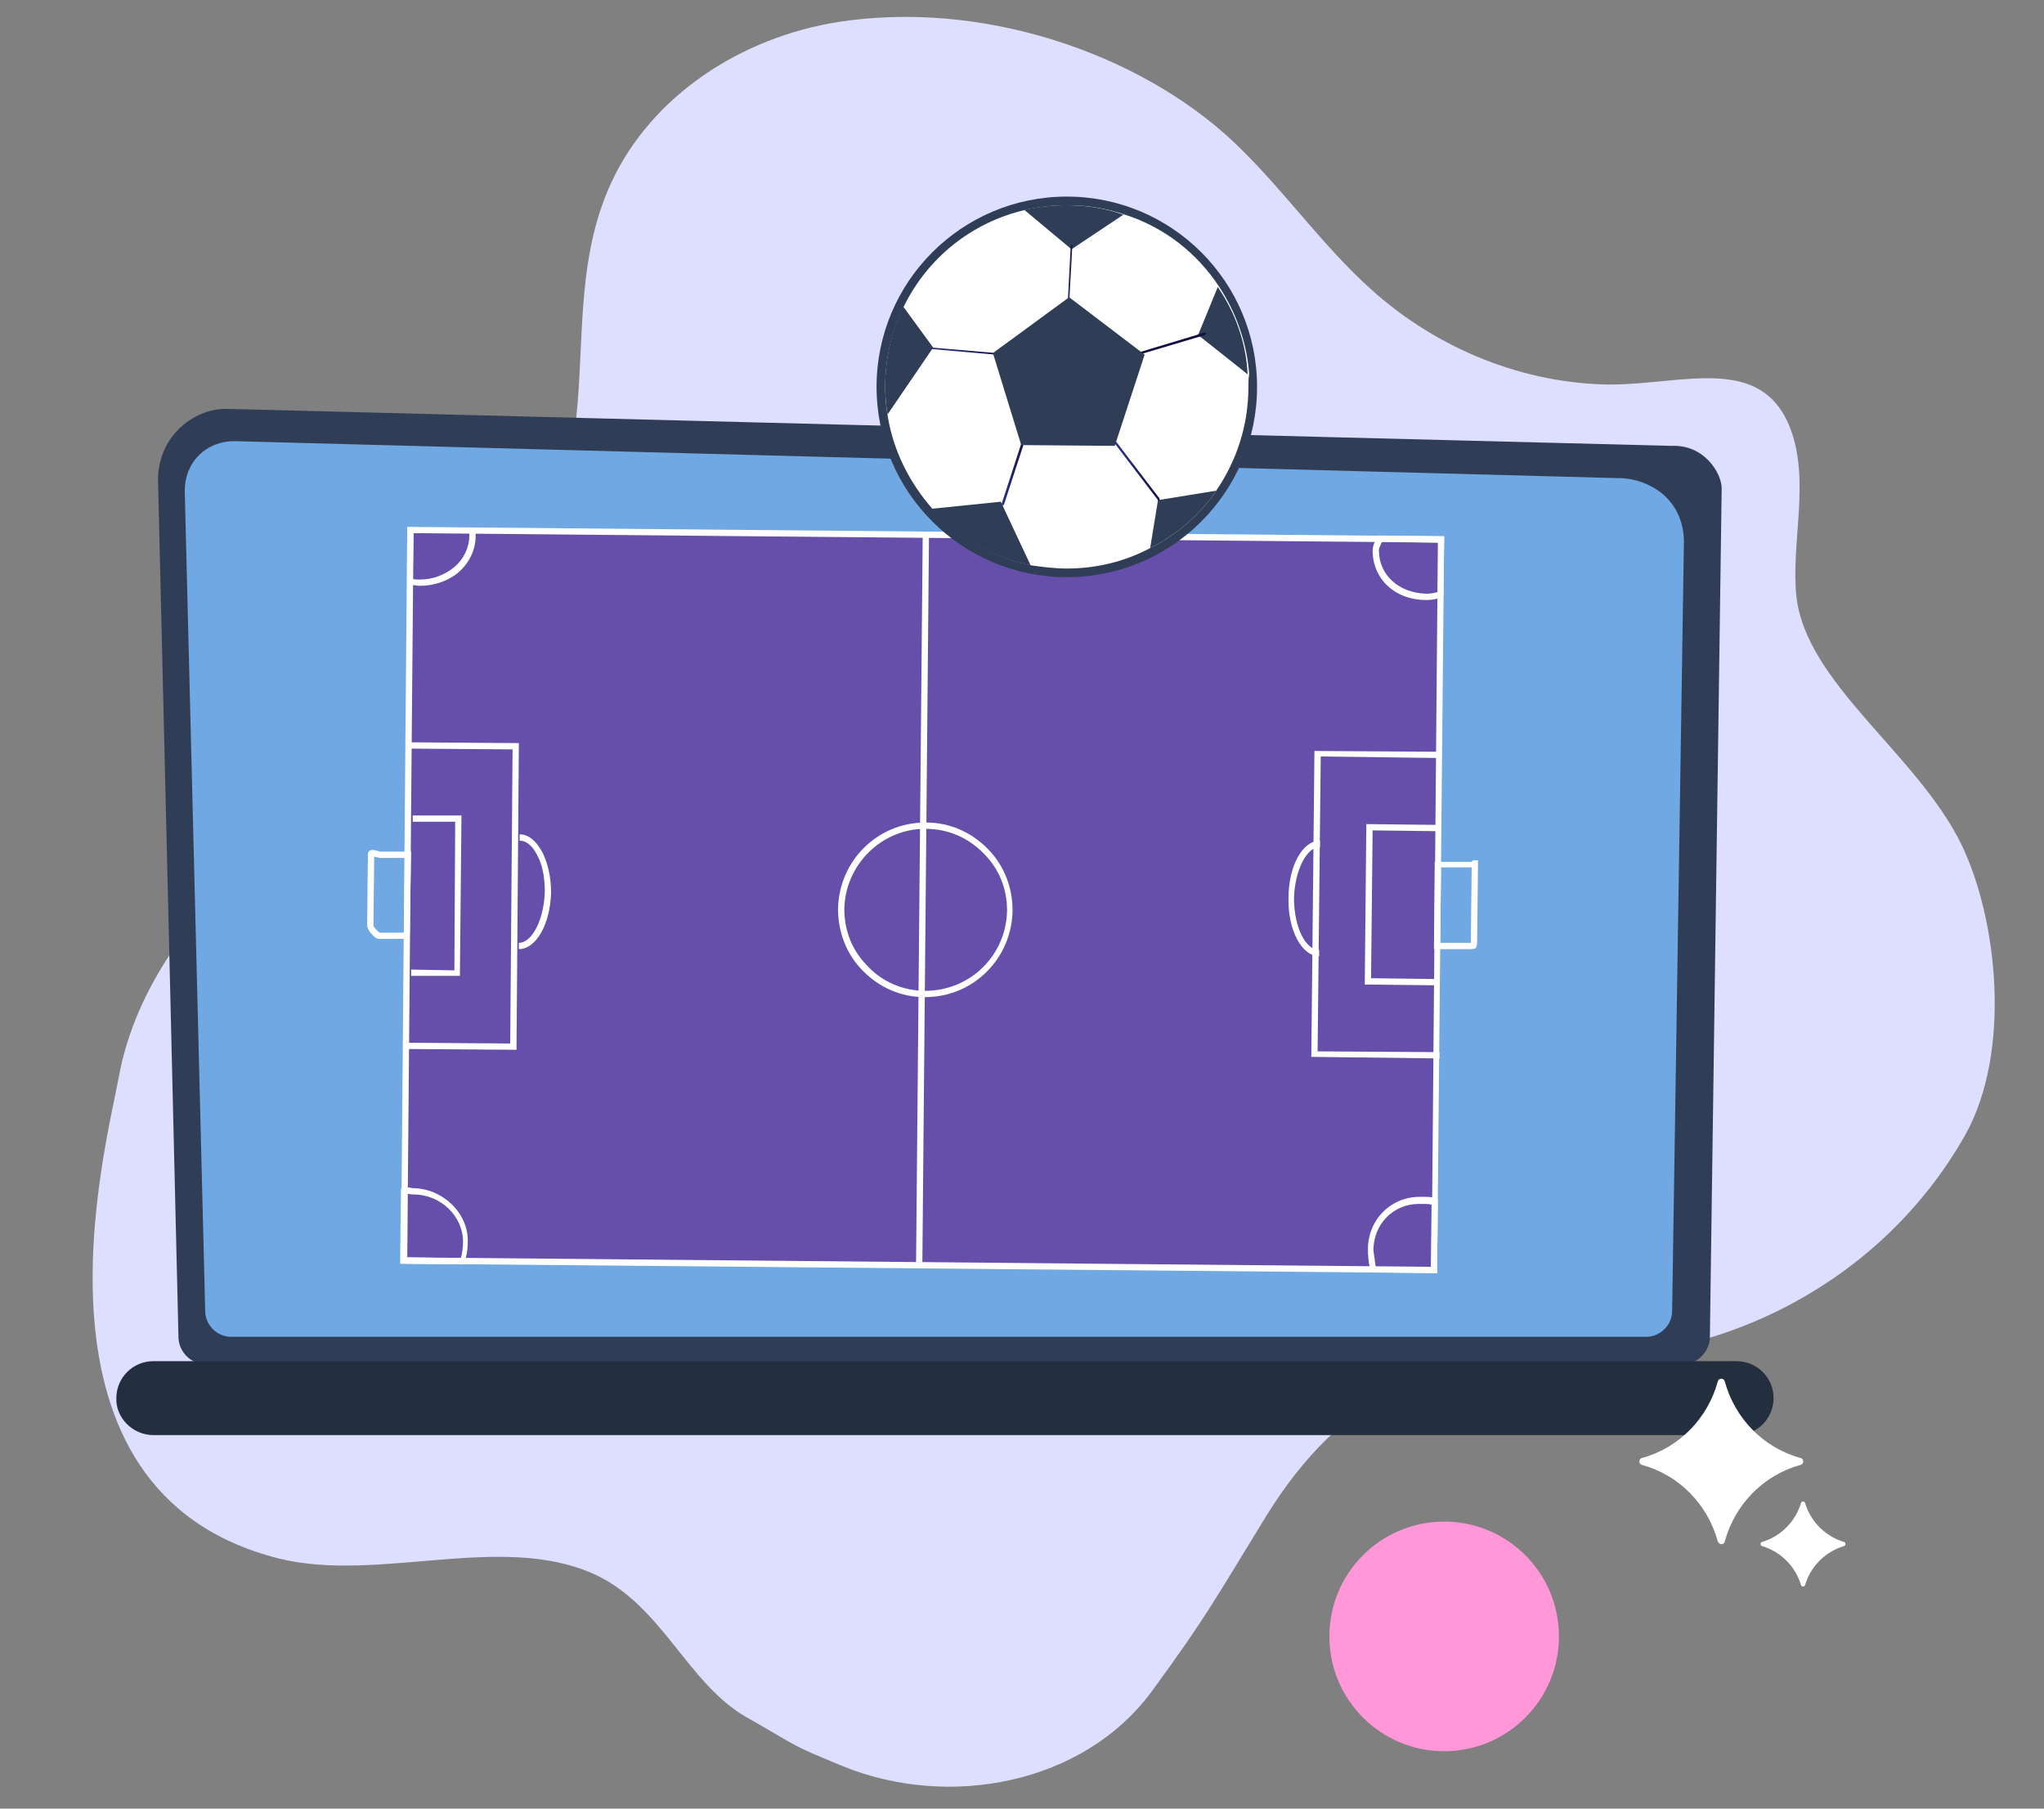 <?xml version="1.0" encoding="utf-8"?>
<!-- Generator: Adobe Illustrator 25.0.1, SVG Export Plug-In . SVG Version: 6.00 Build 0)  -->
<svg version="1.1" id="Слой_1" xmlns="http://www.w3.org/2000/svg" xmlns:xlink="http://www.w3.org/1999/xlink" x="0px" y="0px"
	 viewBox="0 0 260 230" style="enable-background:new 0 0 260 230;" xml:space="preserve">
<rect x="0" y="0" width="260" height="230" fill="#808080" stroke="none"/>
<style type="text/css">
	.st0{fill:#FF97D8;}
	.st1{fill:#DEDEFF;}
	.st2{fill:#303D56;}
	.st3{fill:#6FA8E2;}
	.st4{fill:#232E3F;}
	.st5{fill:#664FAA;}
	.st6{fill:#FFFFFF;}
	.st7{fill:url(#SVGID_1_);}
	.st8{fill:url(#SVGID_2_);}
	.st9{fill:url(#SVGID_3_);}
	.st10{fill:url(#SVGID_4_);}
	.st11{fill:url(#SVGID_5_);}
</style>
<g>
	<circle class="st0" cx="183.7" cy="208.1" r="14.6"/>
	<path class="st1" d="M174.3,36.7c-5.9-5.3-10.7-12.1-16.4-17.7C146.5,7.6,126.7,0.2,108,2.6c-12.7,1.6-24.2,8.8-29.7,19.5
		c-5.1,10-3.9,20.7-5,31c-1.2,10.8-5.5,20.6-13.4,29.6c-15.7,17.8-40.5,31.1-44.8,54.3c-1.6,8.9-13.5,52.7,20.4,61.2
		c12.6,3.1,28.1-3.3,39.9,1.9c8.8,3.9,12,14,19.6,18.3c7.2,4.1,5.2,3.3,12.2,6.2c13.5,5.5,30.6,2.3,39.3-9.5
		c7.1-9.7,8.1-11.8,14.5-22.2c9.8-15.9,22-21,40-20.5c17.7,0.5,38.2-9,49-28.1c5.9-10.6,4.1-27.4-0.5-36.9
		c-5.6-11.5-19.8-20.5-21-31.6c-0.7-6.8,1.8-14.7-0.8-21.4c-3.7-9.4-13.6-5.5-22.9-5.5C194.1,48.8,183,44.6,174.3,36.7z"/>
	<path class="st2" d="M22.7,170c0,1.9,1.6,3.5,3.5,3.5h187.8c1.9,0,3.5-1.6,3.5-3.5L219,62.1c0-1.9-2.2-5.6-6.4-5.4L29.1,52
		c-2.4-0.1-4.7,0.9-6.4,2.6c-1.7,1.7-2.6,4-2.6,6.4L22.7,170z"/>
	<path class="st3" d="M26.1,166.7c0,1.8,1.5,3.3,3.3,3.3h180c1.8,0,3.3-1.5,3.3-3.3l1.5-98c-0.2-5.9-5.3-8-8.5-7.9L29.8,56.1
		c-1.7,0-3.3,0.6-4.5,1.8c-1.2,1.2-1.8,2.8-1.8,4.5L26.1,166.7z"/>
	<path class="st4" d="M19.5,182.5h201.4c2.6,0,4.7-2.1,4.7-4.7v0c0-2.6-2.1-4.7-4.7-4.7H19.5c-2.6,0-4.7,2.1-4.7,4.7v0
		C14.7,180.3,16.9,182.5,19.5,182.5z"/>
	
		<rect x="51.8" y="68" transform="matrix(1 9.147886e-03 -9.147886e-03 1 1.052 -1.069)" class="st5" width="131.1" height="92.9"/>
	<g>
		<path class="st6" d="M182.8,161.9L51,160.7L51.8,67l131.9,1.2L182.8,161.9z M51.8,159.9l130.3,1.2l0.8-92.1L52.6,67.8L51.8,159.9z
			"/>
		
			<rect x="70.9" y="113.7" transform="matrix(9.116242e-03 -1 1 9.116242e-03 2.18 230.385)" class="st6" width="92.9" height="0.8"/>
		<path class="st6" d="M117.7,126.8c0,0-0.1,0-0.1,0c-3,0-5.7-1.2-7.8-3.3c-2.1-2.1-3.2-4.9-3.2-7.9c0.1-6.1,5-11,11.1-11
			c0,0,0.1,0,0.1,0c3,0,5.7,1.2,7.8,3.3c2.1,2.1,3.2,4.9,3.2,7.9l0,0C128.7,121.9,123.8,126.8,117.7,126.8z M117.7,105.4
			c-5.6,0-10.2,4.6-10.3,10.2c0,2.8,1,5.3,3,7.3c1.9,2,4.5,3.1,7.3,3.1c5.7,0,10.3-4.5,10.4-10.2c0-2.8-1-5.3-3-7.3
			C123.1,106.5,120.6,105.4,117.7,105.4C117.8,105.4,117.8,105.4,117.7,105.4z"/>
		<g>
			<polygon class="st6" points="65.7,133.5 51.7,133.4 51.7,132.6 64.9,132.7 65.2,95.3 52.1,95.2 52.1,94.4 66,94.5 			"/>
			<polygon class="st6" points="58.5,124.1 52.3,124.1 52.3,123.3 57.8,123.4 57.9,104.5 52.5,104.5 52.5,103.7 58.7,103.7 			"/>
			<path class="st6" d="M66,120.7C66,120.7,66,120.7,66,120.7l0-0.8c0,0,0,0,0,0c1.7,0,3.2-3,3.3-6.5c0-1.8-0.3-3.5-1-4.7
				c-0.6-1.2-1.4-1.8-2.2-1.8l0-0.8c1.1,0,2.1,0.8,2.9,2.3c0.7,1.4,1.1,3.2,1.1,5.1C70,117.5,68.2,120.7,66,120.7z"/>
		</g>
		<g>
			<polygon class="st6" points="183.1,134.6 166.8,134.4 167.2,95.5 183.4,95.6 183.4,96.4 168,96.2 167.6,133.7 183.1,133.8 			"/>
			<polygon class="st6" points="182.7,125.3 173.6,125.2 173.8,104.8 182.8,104.9 182.8,105.7 174.6,105.6 174.4,124.4 182.7,124.5 
							"/>
			<path class="st6" d="M167.8,121.6c-2.2,0-4-3.3-3.9-7.4c0-4.1,1.8-7.3,4-7.3c0,0,0,0,0,0l0,0.8c0,0,0,0,0,0c-1.7,0-3.2,3-3.3,6.5
				c0,3.6,1.4,6.6,3.2,6.6L167.8,121.6z"/>
		</g>
		<path class="st6" d="M53.4,74.5C53.4,74.5,53.3,74.5,53.4,74.5c-0.3,0-0.7-0.1-0.9-0.1c-0.4-0.1-0.7-0.2-0.7-0.5l0.1-6.8l8.5,0.1
			l0,0.3c0,0.2,0,0.3,0.1,0.3c0,0.1,0,0.2,0,0.4c0,1.7-0.8,3.4-2.2,4.6C57,73.9,55.2,74.5,53.4,74.5z M52.5,73.6
			c0.2,0.1,0.6,0.1,0.8,0.1c0,0,0,0,0.1,0c1.7,0,3.2-0.6,4.4-1.6c1.2-1,1.9-2.5,1.9-4l0,0c0-0.1,0-0.1,0-0.2c0,0,0-0.1,0-0.1
			l-7.1-0.1L52.5,73.6z"/>
		<path class="st6" d="M181.4,76.3C181.4,76.3,181.4,76.3,181.4,76.3c-4,0-6.8-2.7-6.8-6.3c0-0.5,0.2-0.9,0.3-1.2
			c0.1-0.1,0.1-0.2,0.2-0.4l0.1-0.3l8.5,0.1l-0.1,7.6l-0.2,0.1C182.8,76.2,182.2,76.3,181.4,76.3z M175.8,68.9
			c0,0.1-0.1,0.1-0.1,0.2c-0.1,0.3-0.3,0.5-0.3,0.9c0,3.1,2.5,5.4,6,5.5c0.6,0,1-0.1,1.5-0.2l0.1-6.3L175.8,68.9z"/>
		<path class="st6" d="M182.8,161.9l-8.3-0.1l-0.1-0.2c-0.3-0.6-0.4-2-0.4-2.7c0-3.8,2.9-6.7,6.6-6.7c0,0,0,0,0.1,0l0.3,0
			c0.6,0,1.2,0,1.7,0.2l0.2,0.1L182.8,161.9z M175,161.1l7,0.1l0.1-8c-0.3-0.1-0.7-0.1-1.2-0.1l-0.3,0c0,0,0,0-0.1,0
			c-3.3,0-5.8,2.6-5.8,5.9C174.8,159.6,174.9,160.6,175,161.1z"/>
		<path class="st6" d="M59,160.8l-8.1-0.1l0.1-9.5l0.1-0.1c0.2-0.1,0.3-0.1,0.8-0.1c0.2,0,0.5,0.1,0.6,0.1c3.8,0,7.1,3.2,7,6.8l0,0
			c0,0.7-0.1,2-0.5,2.7L59,160.8z M51.8,159.9l6.8,0.1c0.2-0.5,0.3-1.4,0.3-2.1c0-3.2-2.8-6-6.3-6c-0.2,0-0.4,0-0.7-0.1
			c0,0,0,0-0.1,0L51.8,159.9z"/>
		<path class="st6" d="M52.1,119.4l-3.9,0c-0.4,0-0.7-0.4-1-0.7c-0.2-0.2-0.5-0.7-0.5-1l0.1-9.1c0-0.2,0.1-0.3,0.2-0.4
			c0.3-0.2,0.6-0.1,1,0c0.1,0,0.3,0.1,0.4,0.1l3.9,0L52.1,119.4z M48.3,118.6l3.1,0l0.1-9.5l-3.1,0c-0.2,0-0.4-0.1-0.6-0.1
			c0,0-0.1,0-0.2-0.1l-0.1,8.8C47.5,117.9,48.1,118.5,48.3,118.6z M48.3,118.6L48.3,118.6L48.3,118.6z"/>
		<path class="st6" d="M187.2,120.7C187.2,120.7,187.2,120.7,187.2,120.7l-4.8,0l0.1-11.1l4.7,0c0.1-0.2,0.2-0.2,0.4-0.2
			c0,0,0,0,0,0l0.4,0l0,0.4c0,0.1,0,0.1,0,0.2l-0.1,9.1c0,0.1,0,0.1,0,0.2c0,0.6,0,1-0.2,1.3C187.5,120.6,187.4,120.7,187.2,120.7z
			 M183.2,119.9l3.9,0c0-0.2,0-0.5,0-0.7c0-0.1,0-0.2,0-0.3l0.1-8.6l-3.9,0L183.2,119.9z M187.3,109.7L187.3,109.7l0-0.2
			c0,0,0,0,0,0L187.3,109.7z"/>
	</g>
	<path class="st6" d="M218.5,196c-1.3-4.7-4.9-8.4-9.6-9.7c-0.5-0.1-0.5-0.8,0-0.9c4.7-1.3,8.3-5,9.6-9.7c0.1-0.5,0.8-0.5,0.9,0
		c1.3,4.7,4.9,8.4,9.6,9.7c0.5,0.1,0.5,0.8,0,0.9c-4.7,1.3-8.3,5-9.6,9.7C219.3,196.5,218.7,196.5,218.5,196z"/>
	<path class="st6" d="M229.1,201.6c-0.7-2.4-2.6-4.3-5-5c-0.2-0.1-0.2-0.4,0-0.5c2.4-0.7,4.3-2.6,5-5c0.1-0.2,0.4-0.2,0.5,0
		c0.7,2.4,2.6,4.3,5,5c0.2,0.1,0.2,0.4,0,0.5c-2.4,0.7-4.3,2.6-5,5C229.5,201.8,229.2,201.8,229.1,201.6z"/>
	<g>
		<circle class="st2" cx="135.7" cy="49.2" r="24.2"/>
		<g>
			<path class="st6" d="M158.8,49.2c0,4.9-1.5,9.4-4.1,13.2c-2.1,3.1-5,5.6-8.4,7.3c-3.2,1.7-6.8,2.6-10.6,2.6
				c-1.5,0-3.1-0.2-4.5-0.4c-5-1-9.4-3.6-12.6-7.2c-2.9-3.3-5-7.4-5.7-11.9c-0.2-1.2-0.3-2.3-0.3-3.6c0-3.6,0.8-7,2.3-10.1
				c3-6.2,8.6-10.8,15.5-12.4c1.7-0.4,3.5-0.6,5.4-0.6c2.5,0,5,0.4,7.3,1.2c5,1.6,9.2,4.9,12,9.2c2.1,3.2,3.5,7,3.8,11.1
				C158.8,48.1,158.8,48.7,158.8,49.2z"/>
			<path class="st2" d="M158.7,47.6l-6.3-5l2.5-6.1C157.1,39.7,158.5,43.5,158.7,47.6z"/>
			<path class="st2" d="M142.9,27.3l-6.6,4.4l-6-5c1.7-0.4,3.5-0.6,5.4-0.6C138.2,26.1,140.7,26.5,142.9,27.3z"/>
			<path class="st2" d="M118.7,44.2l-5.8,8.5c-0.2-1.2-0.3-2.3-0.3-3.6c0-3.6,0.8-7,2.3-10.1L118.7,44.2z"/>
			<path class="st2" d="M131.1,71.9c-5-1-9.4-3.6-12.6-7.2l8.8-0.9L131.1,71.9z"/>
			<path class="st2" d="M154.7,62.4c-2.1,3.1-5,5.6-8.4,7.3l1-6.1L154.7,62.4z"/>
			<linearGradient id="SVGID_1_" gradientUnits="userSpaceOnUse" x1="135.795" y1="34.898" x2="136.454" y2="34.898">
				<stop  offset="0" style="stop-color:#2B3582"/>
				<stop  offset="1" style="stop-color:#150E42"/>
			</linearGradient>
			<path class="st7" d="M135.9,38.8C135.9,38.8,135.9,38.8,135.9,38.8c-0.1,0-0.1-0.1-0.1-0.1l0.4-7.5c0-0.1,0.1-0.1,0.1-0.1
				c0.1,0,0.1,0.1,0.1,0.1l-0.4,7.5C136,38.7,136,38.8,135.9,38.8z"/>
			
				<linearGradient id="SVGID_2_" gradientUnits="userSpaceOnUse" x1="-3380.658" y1="1537.973" x2="-3379.999" y2="1537.973" gradientTransform="matrix(0.334 0.943 -1.08 0.383 2939.336 2641.052)">
				<stop  offset="0" style="stop-color:#2B3582"/>
				<stop  offset="1" style="stop-color:#150E42"/>
			</linearGradient>
			<path class="st8" d="M144.9,45.1c-0.1,0-0.1,0-0.1-0.1c0-0.1,0-0.1,0.1-0.2l8.3-2.5c0.1,0,0.1,0,0.2,0.1c0,0.1,0,0.1-0.1,0.2
				L144.9,45.1C145,45.1,145,45.1,144.9,45.1z"/>
			<linearGradient id="SVGID_3_" gradientUnits="userSpaceOnUse" x1="118.529" y1="44.584" x2="126.871" y2="44.584">
				<stop  offset="0" style="stop-color:#2B3582"/>
				<stop  offset="1" style="stop-color:#150E42"/>
			</linearGradient>
			<path class="st9" d="M126.7,45.1C126.7,45.1,126.7,45.1,126.7,45.1l-8.1-0.7c-0.1,0-0.1-0.1-0.1-0.1c0-0.1,0.1-0.1,0.1-0.1
				l8.1,0.7c0.1,0,0.1,0.1,0.1,0.1C126.9,45,126.8,45.1,126.7,45.1z"/>
			<linearGradient id="SVGID_4_" gradientUnits="userSpaceOnUse" x1="127.336" y1="59.697" x2="130.452" y2="59.697">
				<stop  offset="0" style="stop-color:#2B3582"/>
				<stop  offset="1" style="stop-color:#150E42"/>
			</linearGradient>
			<path class="st10" d="M127.5,64.3C127.5,64.3,127.4,64.3,127.5,64.3c-0.1,0-0.1-0.1-0.1-0.2l2.9-8.9c0-0.1,0.1-0.1,0.2-0.1
				c0.1,0,0.1,0.1,0.1,0.2l-2.9,8.9C127.6,64.2,127.5,64.3,127.5,64.3z"/>
			<polygon class="st2" points="129.9,56.6 126.3,44.9 136,37.8 145.6,45.1 141.8,56.7 			"/>
			<linearGradient id="SVGID_5_" gradientUnits="userSpaceOnUse" x1="141.75" y1="59.995" x2="147.481" y2="59.995">
				<stop  offset="0" style="stop-color:#2B3582"/>
				<stop  offset="1" style="stop-color:#150E42"/>
			</linearGradient>
			<path class="st11" d="M147.4,63.7c0,0-0.1,0-0.1-0.1l-5.5-7.2c0-0.1,0-0.1,0-0.2c0.1,0,0.1,0,0.2,0l5.5,7.2
				C147.5,63.6,147.5,63.7,147.4,63.7C147.4,63.7,147.4,63.7,147.4,63.7z"/>
		</g>
	</g>
</g>
</svg>
